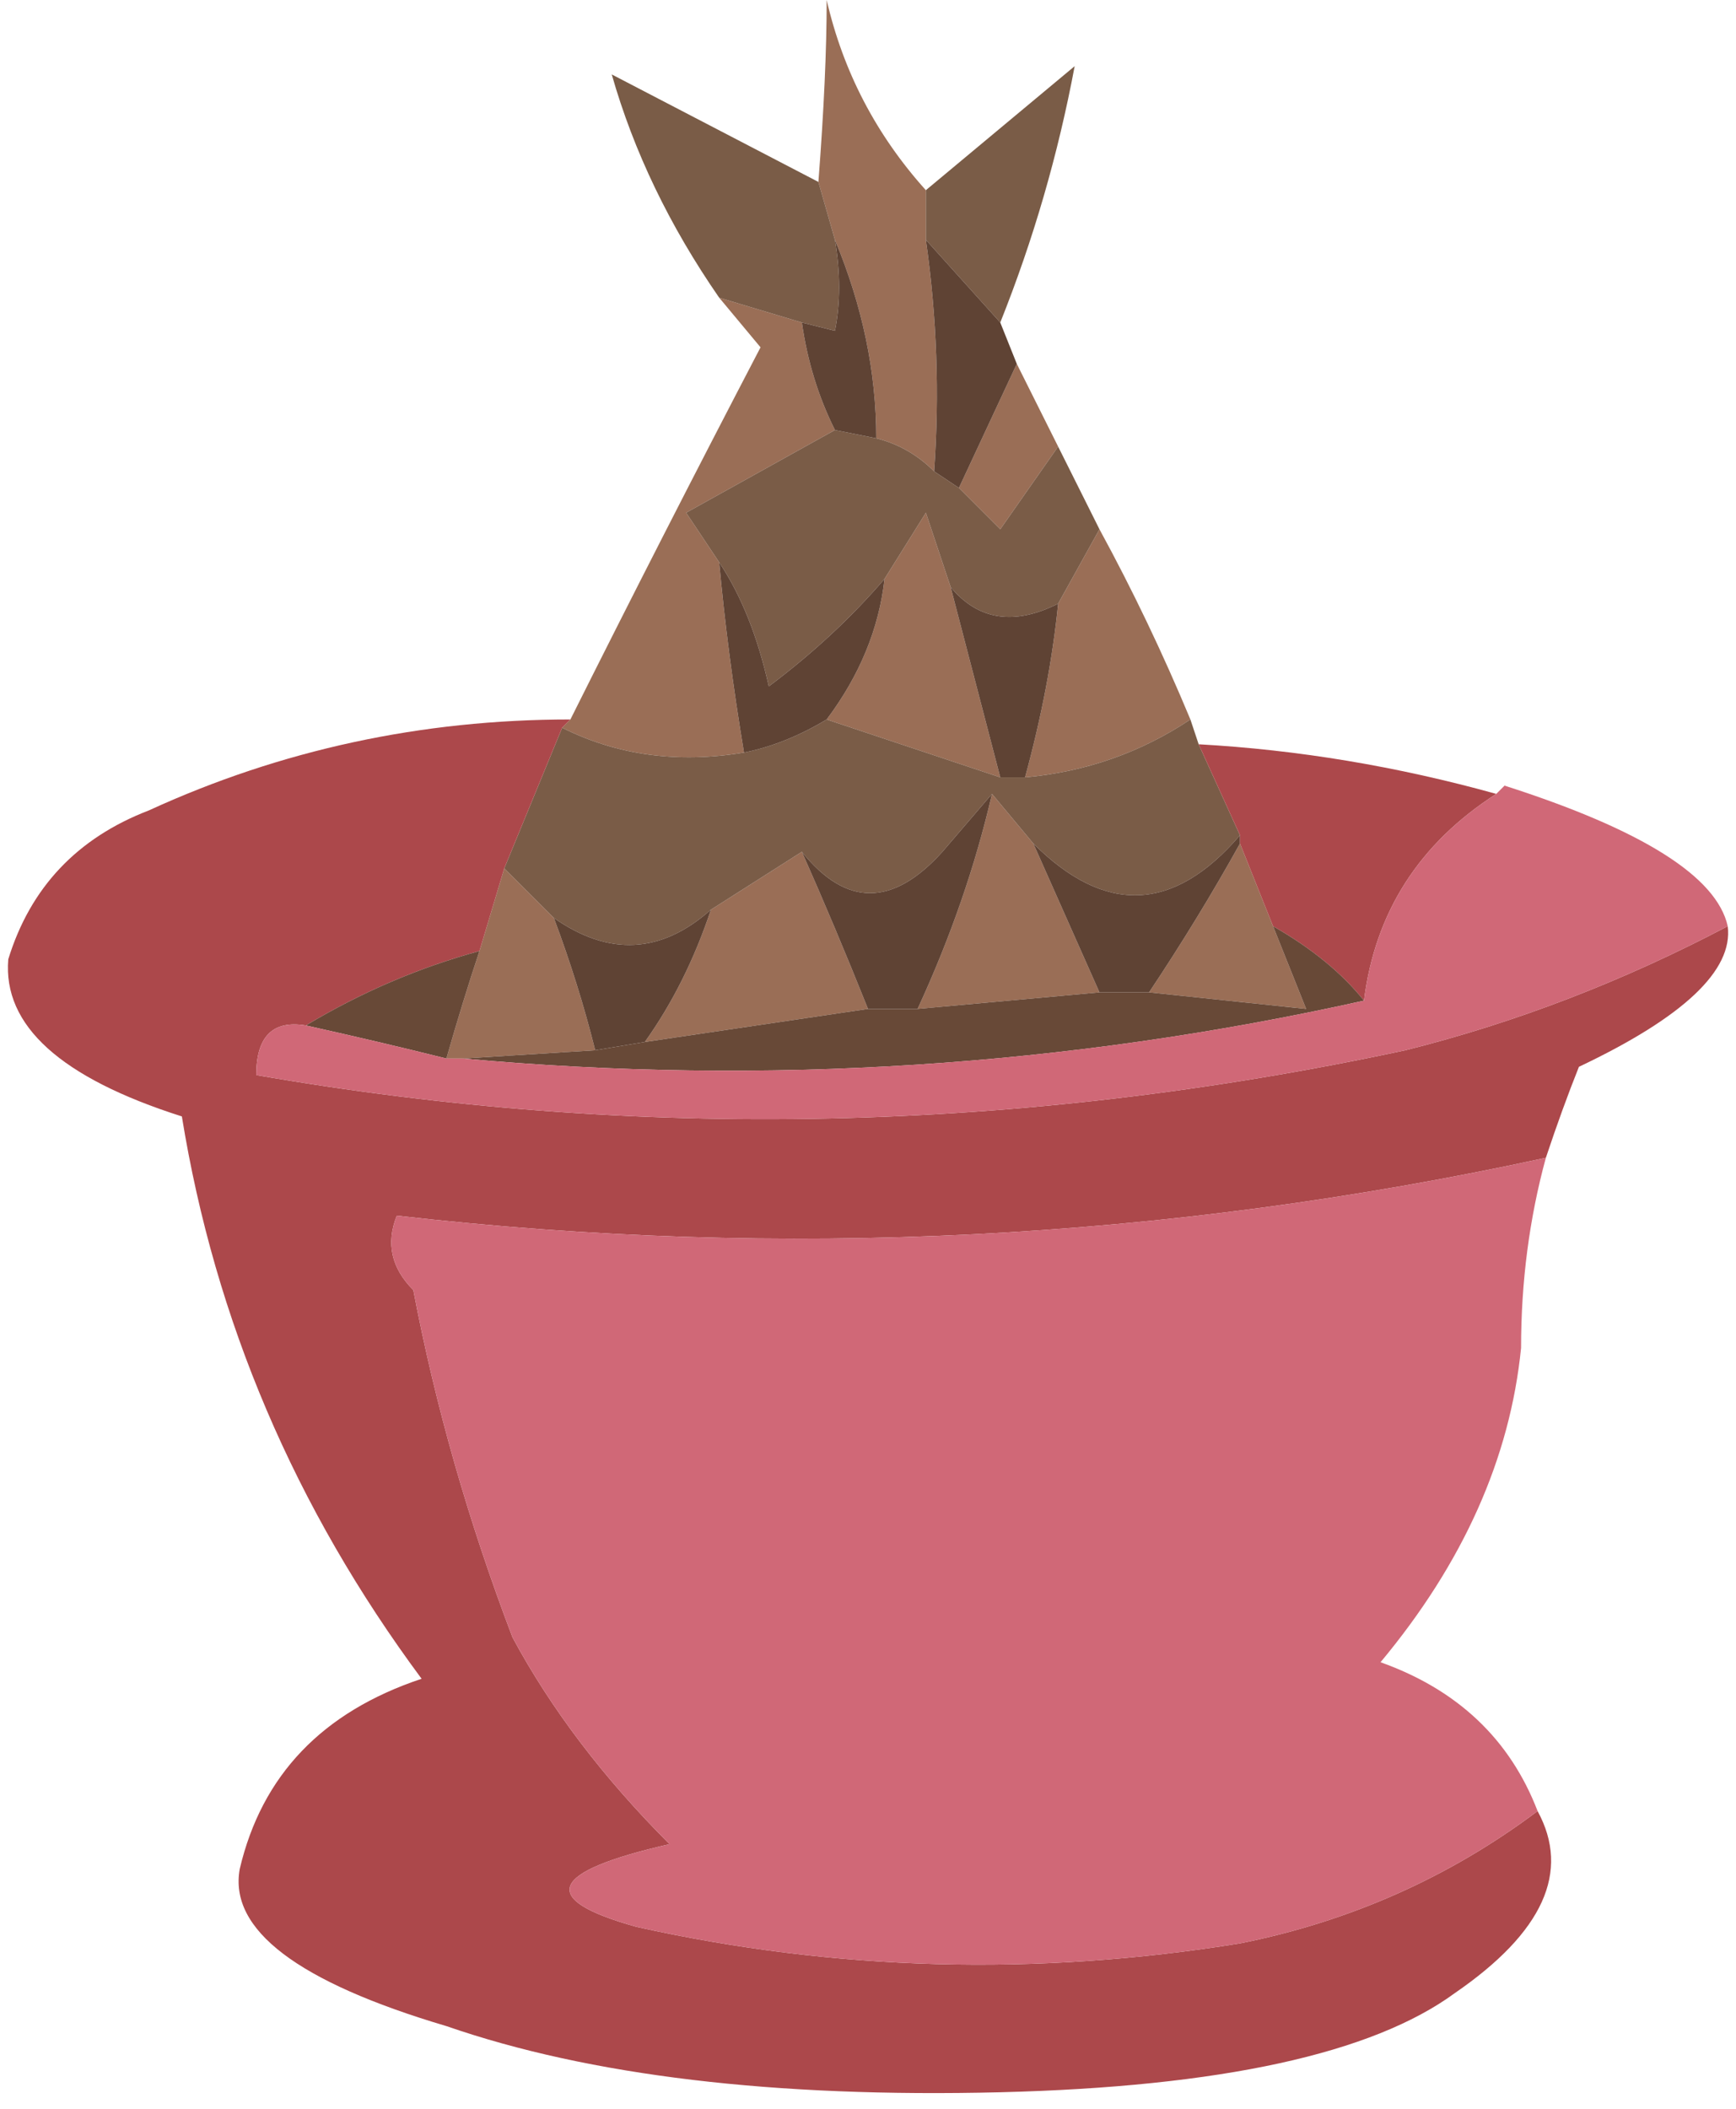 <?xml version="1.0" encoding="UTF-8" standalone="no"?>
<svg xmlns:xlink="http://www.w3.org/1999/xlink" height="12.75px" width="10.5px" xmlns="http://www.w3.org/2000/svg">
  <g transform="matrix(1.0, 0.0, 0.0, 1.0, -22.7, -58.1)">
    <path d="M28.85 60.3 L29.1 60.8 28.75 61.3 28.5 61.05 28.85 60.3 M29.35 61.3 Q29.65 61.85 29.9 62.45 29.45 62.75 28.9 62.8 29.05 62.25 29.1 61.75 L29.35 61.3 M26.15 62.45 Q26.7 61.35 27.3 60.2 L27.05 59.9 27.55 60.05 Q27.6 60.4 27.75 60.7 L26.85 61.2 27.05 61.5 Q27.1 62.05 27.2 62.65 26.6 62.75 26.1 62.5 L26.15 62.45 M27.65 59.2 Q27.7 58.55 27.7 58.1 27.85 58.75 28.3 59.25 L28.3 59.55 Q28.4 60.25 28.35 60.95 28.2 60.8 28.0 60.75 28.0 60.15 27.75 59.55 L27.65 59.2 M28.05 61.6 L28.3 61.2 28.45 61.65 28.75 62.8 27.7 62.45 Q28.0 62.05 28.05 61.6 M25.6 63.85 L25.75 63.35 26.05 63.65 Q26.2 64.05 26.3 64.45 L25.5 64.5 25.4 64.5 Q25.5 64.15 25.6 63.85 M26.6 64.4 Q26.85 64.05 27.0 63.6 L27.55 63.25 Q27.75 63.7 27.95 64.2 L26.6 64.4 M28.95 63.2 Q29.15 63.65 29.35 64.1 L28.25 64.2 Q28.55 63.55 28.7 62.9 L28.95 63.2 M29.65 64.1 Q29.95 63.65 30.2 63.2 L30.4 63.7 30.6 64.2 29.65 64.1" fill="#9a6e56" fill-rule="evenodd" stroke="none"/>
    <path d="M28.3 59.25 L29.2 58.5 Q29.05 59.3 28.75 60.05 L28.3 59.55 28.3 59.25 M29.1 60.8 L29.35 61.3 29.1 61.75 Q28.7 61.95 28.45 61.65 L28.3 61.2 28.05 61.6 Q27.75 61.95 27.35 62.25 27.25 61.8 27.05 61.5 L26.85 61.2 27.75 60.7 28.0 60.75 Q28.2 60.8 28.35 60.95 L28.5 61.05 28.75 61.3 29.1 60.8 M29.9 62.45 L29.95 62.6 30.2 63.15 Q29.6 63.85 28.95 63.2 L28.7 62.9 28.4 63.25 Q27.95 63.75 27.55 63.25 L27.0 63.6 Q26.55 64.0 26.05 63.65 L25.75 63.35 26.1 62.5 Q26.6 62.75 27.2 62.65 27.45 62.6 27.7 62.45 L28.75 62.8 28.9 62.8 Q29.45 62.75 29.9 62.45 M27.05 59.9 Q26.6 59.25 26.4 58.55 L27.65 59.2 27.75 59.55 Q27.8 59.85 27.75 60.1 L27.55 60.05 27.05 59.9" fill="#7a5c47" fill-rule="evenodd" stroke="none"/>
    <path d="M28.75 60.05 L28.85 60.3 28.5 61.05 28.35 60.95 Q28.4 60.25 28.3 59.55 L28.75 60.05 M28.0 60.75 L27.75 60.7 Q27.6 60.4 27.55 60.05 L27.75 60.1 Q27.8 59.85 27.75 59.55 28.0 60.15 28.0 60.75 M27.05 61.5 Q27.25 61.8 27.35 62.25 27.75 61.95 28.05 61.6 28.0 62.05 27.7 62.45 27.45 62.6 27.2 62.65 27.1 62.05 27.05 61.5 M28.45 61.65 Q28.7 61.95 29.1 61.75 29.05 62.25 28.9 62.8 L28.75 62.8 28.45 61.65 M26.3 64.45 Q26.2 64.05 26.05 63.65 26.55 64.0 27.0 63.6 26.85 64.05 26.6 64.4 L26.3 64.45 M30.2 63.15 L30.2 63.2 Q29.95 63.65 29.65 64.1 L29.35 64.1 Q29.15 63.65 28.95 63.2 29.6 63.85 30.2 63.15 M27.55 63.25 Q27.95 63.75 28.4 63.25 L28.7 62.9 Q28.55 63.55 28.25 64.2 L27.95 64.2 Q27.75 63.7 27.55 63.25" fill="#5f4334" fill-rule="evenodd" stroke="none"/>
    <path d="M29.95 62.6 Q30.85 62.65 31.75 62.9 31.05 63.35 30.95 64.15 30.75 63.9 30.4 63.7 L30.2 63.2 30.2 63.15 29.95 62.6 M33.15 63.7 Q33.2 64.1 32.25 64.55 32.15 64.8 32.05 65.1 28.6 65.85 25.1 65.45 25.0 65.7 25.2 65.9 25.4 66.95 25.8 68.0 26.15 68.65 26.75 69.25 25.65 69.5 26.55 69.75 28.35 70.15 30.2 69.85 31.2 69.65 32.0 69.05 32.3 69.6 31.5 70.15 30.75 70.7 28.75 70.75 26.7 70.8 25.4 70.35 24.05 69.95 24.15 69.4 24.35 68.55 25.25 68.25 24.1 66.7 23.8 64.85 22.7 64.5 22.75 63.9 22.95 63.25 23.6 63.0 24.8 62.45 26.15 62.45 L26.1 62.5 25.75 63.35 25.6 63.85 Q25.05 64.0 24.55 64.3 24.25 64.25 24.25 64.6 27.7 65.2 31.2 64.45 32.2 64.2 33.15 63.7" fill="#ac484b" fill-rule="evenodd" stroke="none"/>
    <path d="M25.6 63.85 Q25.5 64.15 25.4 64.5 25.0 64.4 24.55 64.3 25.05 64.0 25.6 63.85 M25.5 64.5 L26.3 64.45 26.6 64.4 27.95 64.2 28.25 64.2 29.35 64.1 29.65 64.1 30.6 64.2 30.4 63.7 Q30.75 63.9 30.95 64.15 28.25 64.75 25.5 64.5" fill="#684937" fill-rule="evenodd" stroke="none"/>
    <path d="M31.75 62.9 L31.8 62.85 Q33.05 63.25 33.15 63.7 32.2 64.2 31.2 64.45 27.7 65.2 24.25 64.6 24.25 64.25 24.55 64.3 25.0 64.4 25.4 64.5 L25.5 64.5 Q28.25 64.75 30.95 64.15 31.05 63.35 31.75 62.9 M32.05 65.1 Q31.9 65.65 31.9 66.25 31.8 67.25 31.05 68.15 31.75 68.4 32.0 69.05 31.2 69.65 30.2 69.85 28.35 70.15 26.55 69.75 25.65 69.5 26.75 69.25 26.15 68.65 25.8 68.0 25.4 66.95 25.2 65.9 25.0 65.7 25.1 65.45 28.6 65.85 32.05 65.1" fill="#d06877" fill-rule="evenodd" stroke="none"/>
  </g>
</svg>
